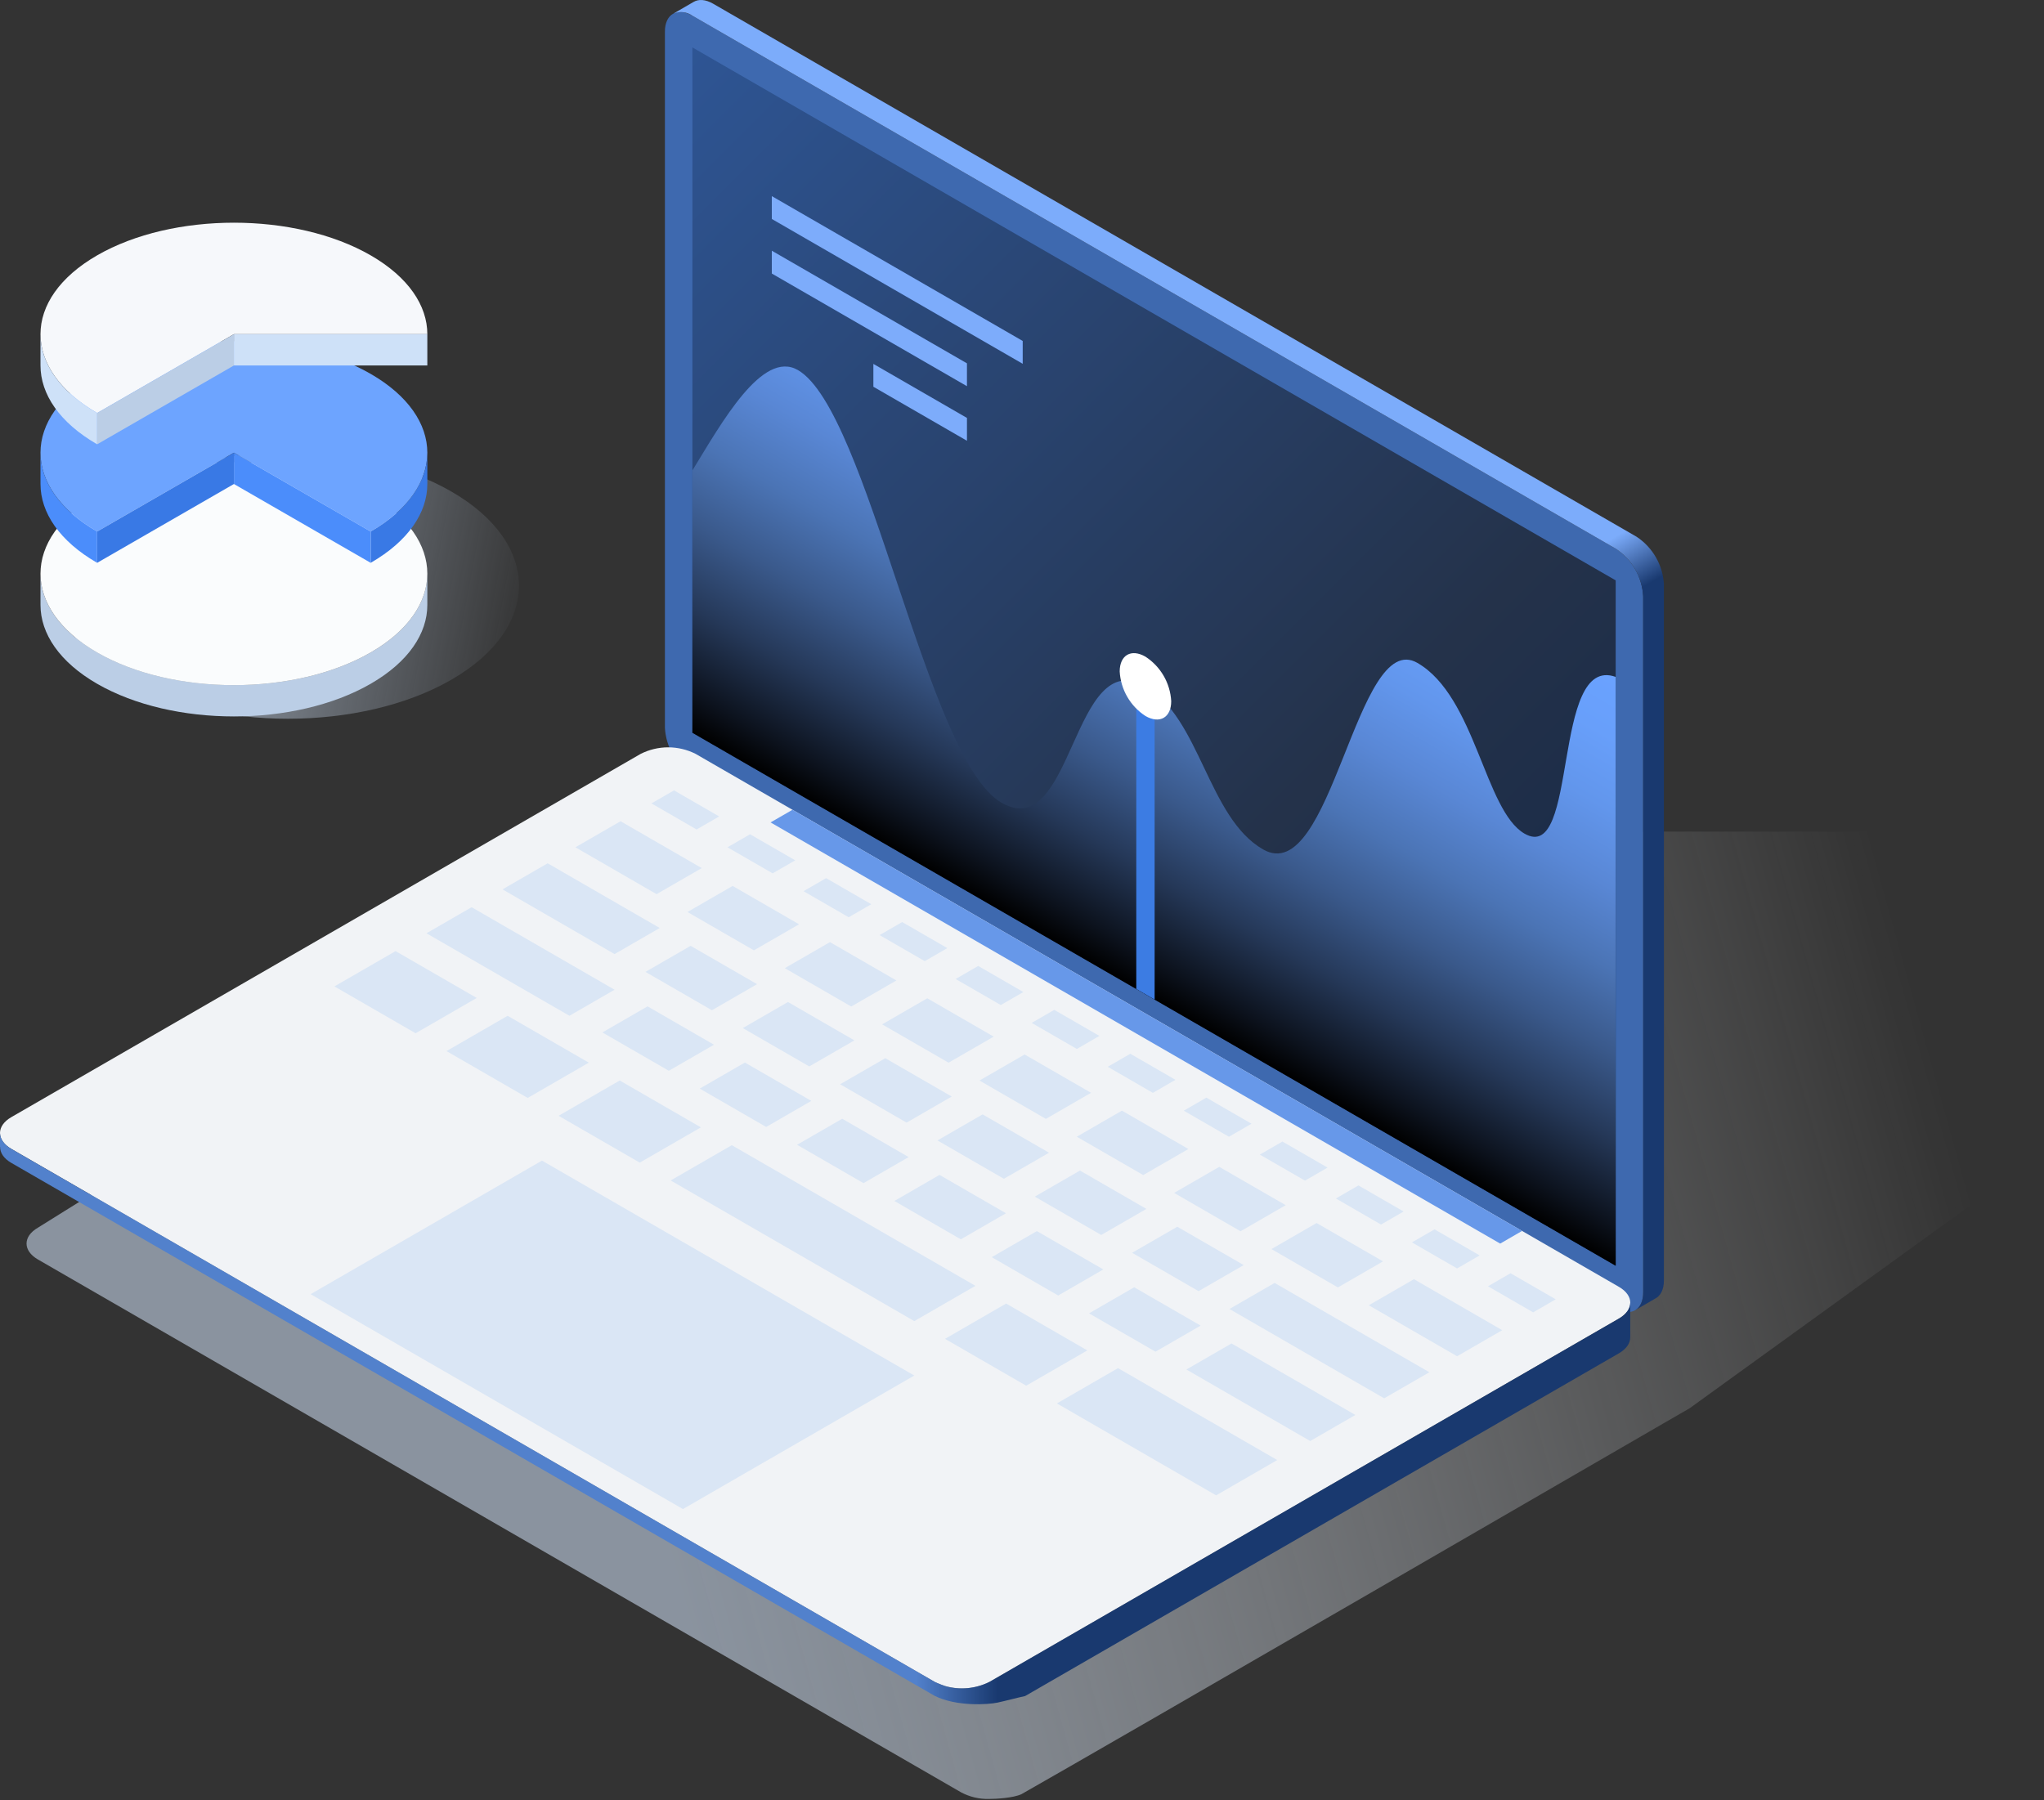 <svg width="462" height="407" viewBox="0 0 462 407" fill="none" xmlns="http://www.w3.org/2000/svg">
<rect x="0" y="0" width="462" height="407" fill="#333333" stroke="none"/>
<path d="M12.892 132.393C12.891 124.692 17.988 116.99 28.182 111.114C48.568 99.362 81.621 99.362 102.008 111.114C112.201 116.99 117.298 124.692 117.298 132.393C117.298 140.095 112.202 147.797 102.008 153.672C91.815 159.549 78.455 162.487 65.095 162.487C51.735 162.487 38.375 159.549 28.181 153.672C17.988 147.797 12.892 140.095 12.892 132.393Z" fill="url(#paint0_linear_1170_17804)" style="mix-blend-mode:multiply"/>
<path d="M83.784 147.509C66.711 157.351 39.031 157.351 21.958 147.509C13.422 142.588 9.153 136.138 9.153 129.688L9.153 136.765C9.153 143.214 13.422 149.664 21.958 154.585C39.031 164.427 66.711 164.427 83.784 154.585C92.32 149.664 96.588 143.214 96.588 136.765V129.688C96.588 136.138 92.32 142.588 83.784 147.509Z" fill="#BBCEE6"/>
<path d="M9.153 129.689C9.153 123.239 13.421 116.79 21.958 111.868C39.03 102.027 66.711 102.027 83.783 111.869C92.32 116.79 96.588 123.239 96.588 129.689C96.588 136.139 92.32 142.588 83.784 147.509C75.247 152.43 64.059 154.891 52.871 154.891C41.682 154.891 30.494 152.43 21.958 147.509C13.421 142.588 9.153 136.139 9.153 129.689Z" fill="#FAFCFD"/>
<path d="M52.871 102.344L83.784 120.165C100.856 110.323 100.856 94.366 83.783 84.524C66.71 74.682 39.03 74.682 21.958 84.524C4.885 94.366 4.885 110.323 21.958 120.164L52.871 102.344Z" fill="#6DA4FF"/>
<path d="M9.153 102.344L9.153 109.42C9.153 115.869 13.422 122.319 21.958 127.24V120.164C13.422 115.243 9.153 108.793 9.153 102.344Z" fill="#4B8DFB"/>
<path d="M83.785 120.164V127.24C92.322 122.319 96.589 115.869 96.589 109.42V102.344C96.589 108.793 92.322 115.243 83.785 120.164Z" fill="#3979E5"/>
<path d="M83.784 127.24L52.871 109.42V102.344L83.784 120.164V127.24Z" fill="#4B8DFB"/>
<path d="M52.873 109.42L21.96 127.24V120.164L52.873 102.344V109.42Z" fill="#3979E5"/>
<path d="M52.871 75.547L96.588 75.548C96.588 69.098 92.32 62.648 83.783 57.727C66.711 47.885 39.03 47.885 21.958 57.727C4.885 67.569 4.885 83.526 21.958 93.368L52.871 75.547Z" fill="#F6F8FB"/>
<path d="M21.958 93.367C13.422 88.446 9.153 81.997 9.153 75.547L9.153 82.623C9.153 89.073 13.422 95.522 21.958 100.443V93.367Z" fill="#CEE1F8"/>
<path d="M52.873 82.623L21.96 100.443V93.367L52.873 75.547V82.623Z" fill="#BBCEE6"/>
<path d="M96.588 75.547H52.871V82.623H96.588V75.547Z" fill="#CEE1F8"/>
<path d="M449.806 191.586L461.266 198.201V261L381.909 318.366L375.847 321.866C375.847 321.866 248.283 395.774 230.846 405.628C228.969 406.477 225.168 406.689 223.503 406.689C221.327 406.738 219.175 406.228 217.252 405.208L8.563 284.726C5.146 282.752 5.146 279.527 8.563 277.549C8.563 277.549 151.7 188 158.534 188H431.168C438.003 188 446.389 189.613 449.806 191.586Z" fill="url(#paint1_linear_1170_17804)" style="mix-blend-mode:multiply"/>
<path d="M371.405 292.201C371.405 296.145 368.609 297.758 365.19 295.784L156.499 175.302C154.694 174.119 153.192 172.528 152.113 170.659C151.035 168.79 150.41 166.693 150.289 164.539V7.134C150.289 3.19 153.084 1.576 156.499 3.547L365.19 124.033C366.996 125.216 368.5 126.806 369.579 128.675C370.658 130.544 371.284 132.641 371.405 134.796V292.201Z" fill="#3E69AF"/>
<path d="M369.881 121.326L161.189 0.839C159.458 -0.158 157.891 -0.235 156.761 0.442V0.439L152.297 3.028H152.31C152.997 2.763 153.739 2.672 154.469 2.762C155.2 2.853 155.897 3.122 156.498 3.547L365.19 124.033C366.996 125.216 368.499 126.805 369.578 128.675C370.657 130.544 371.283 132.641 371.404 134.796V292.201C371.404 294.157 370.71 295.541 369.6 296.199L374.062 293.61H374.048C375.3 293.016 376.092 291.586 376.092 289.491V132.086C375.971 129.931 375.346 127.835 374.267 125.967C373.188 124.098 371.686 122.508 369.881 121.326V121.326Z" fill="url(#paint2_linear_1170_17804)"/>
<path d="M365.191 286.144L156.499 165.658V10.72L365.191 131.206V286.144Z" fill="url(#paint3_linear_1170_17804)"/>
<path d="M223.676 380.213C221.75 381.186 219.623 381.694 217.465 381.694C215.307 381.694 213.179 381.186 211.253 380.213L2.562 259.731C-0.854 257.757 -0.854 254.528 2.562 252.554L144.808 170.431C146.734 169.458 148.862 168.951 151.02 168.951C153.178 168.951 155.306 169.458 157.232 170.431L365.922 290.921C369.34 292.892 369.34 296.117 365.922 298.091L223.676 380.213Z" fill="#F1F3F6"/>
<path d="M157.451 187.52L147.245 181.627L152.348 178.681L162.552 184.574L157.451 187.52Z" fill="#DAE6F5"/>
<path d="M174.641 197.441L164.434 191.549L169.535 188.603L179.742 194.496L174.641 197.441Z" fill="#DAE6F5"/>
<path d="M191.828 207.364L181.621 201.472L186.725 198.525L196.933 204.421L191.828 207.364Z" fill="#DAE6F5"/>
<path d="M209.015 217.29L198.812 211.397L203.917 208.451L214.12 214.343L209.015 217.29Z" fill="#DAE6F5"/>
<path d="M226.206 227.213L216 221.324L221.104 218.377L231.311 224.27L226.206 227.213Z" fill="#DAE6F5"/>
<path d="M243.397 237.139L233.19 231.246L238.291 228.3L248.497 234.189L243.397 237.139Z" fill="#DAE6F5"/>
<path d="M260.585 247.065L250.382 241.17L255.482 238.227L265.683 244.116L260.585 247.065Z" fill="#DAE6F5"/>
<path d="M277.773 256.987L267.568 251.095L272.672 248.148L282.878 254.041L277.773 256.987Z" fill="#DAE6F5"/>
<path d="M294.964 266.91L284.757 261.021L289.862 258.071L300.066 263.964L294.964 266.91Z" fill="#DAE6F5"/>
<path d="M312.152 276.837L301.947 270.943L307.05 267.993L317.256 273.886L312.152 276.837Z" fill="#DAE6F5"/>
<path d="M329.341 286.759L319.139 280.867L324.241 277.92L334.447 283.817L329.341 286.759Z" fill="#DAE6F5"/>
<path d="M346.532 296.685L336.323 290.789L341.428 287.843L351.635 293.739L346.532 296.685Z" fill="#DAE6F5"/>
<path d="M148.404 202.144L130.057 191.549L140.261 185.656L158.61 196.251L148.404 202.144Z" fill="#DAE6F5"/>
<path d="M138.91 215.689L113.578 201.06L123.789 195.168L149.118 209.796L138.91 215.689Z" fill="#DAE6F5"/>
<path d="M128.707 229.64L96.392 210.986L106.598 205.094L138.909 223.748L128.707 229.64Z" fill="#DAE6F5"/>
<path d="M93.939 233.589L75.59 222.997L89.41 215.02L107.755 225.608L93.939 233.589Z" fill="#DAE6F5"/>
<path d="M119.271 248.213L100.922 237.622L114.739 229.641L133.089 240.235L119.271 248.213Z" fill="#DAE6F5"/>
<path d="M144.604 262.838L126.256 252.25L140.074 244.27L158.42 254.864L144.604 262.838Z" fill="#DAE6F5"/>
<path d="M231.945 313.268L213.599 302.674L227.415 294.696L245.767 305.292L231.945 313.268Z" fill="#DAE6F5"/>
<path d="M274.877 338.056L238.888 317.273L252.704 309.297L288.693 330.075L274.877 338.056Z" fill="#DAE6F5"/>
<path d="M206.656 298.666L151.59 266.871L165.407 258.894L220.475 290.692L206.656 298.666Z" fill="#DAE6F5"/>
<path d="M170.405 214.845L155.389 206.177L165.592 200.285L180.609 208.952L170.405 214.845Z" fill="#DAE6F5"/>
<path d="M160.91 228.39L145.894 219.718L156.102 213.826L171.118 222.493L160.91 228.39Z" fill="#DAE6F5"/>
<path d="M151.175 242.073L136.158 233.406L146.366 227.51L161.382 236.181L151.175 242.073Z" fill="#DAE6F5"/>
<path d="M173.178 254.775L158.16 246.103L168.366 240.211L183.38 248.882L173.178 254.775Z" fill="#DAE6F5"/>
<path d="M195.173 267.475L180.159 258.804L190.363 252.915L205.379 261.583L195.173 267.475Z" fill="#DAE6F5"/>
<path d="M217.174 280.176L202.156 271.508L212.362 265.612L227.377 274.284L217.174 280.176Z" fill="#DAE6F5"/>
<path d="M239.175 292.88L224.159 284.209L234.364 278.316L249.378 286.987L239.175 292.88Z" fill="#DAE6F5"/>
<path d="M261.17 305.577L246.155 296.91L256.361 291.014L271.378 299.685L261.17 305.577Z" fill="#DAE6F5"/>
<path d="M296.148 325.774L268.154 309.607L278.359 303.719L306.355 319.881L296.148 325.774Z" fill="#DAE6F5"/>
<path d="M182.913 241.09L167.896 232.419L178.104 226.526L193.118 235.2L182.913 241.09Z" fill="#DAE6F5"/>
<path d="M204.912 253.791L189.896 245.12L200.101 239.231L215.117 247.898L204.912 253.791Z" fill="#DAE6F5"/>
<path d="M226.906 266.492L211.892 257.82L222.098 251.932L237.115 260.598L226.906 266.492Z" fill="#DAE6F5"/>
<path d="M248.907 279.192L233.893 270.525L244.101 264.629L259.114 273.299L248.907 279.192Z" fill="#DAE6F5"/>
<path d="M270.908 291.894L255.891 283.222L266.102 277.33L281.116 286L270.908 291.894Z" fill="#DAE6F5"/>
<path d="M312.863 316.122L277.892 295.926L288.099 290.034L323.076 310.226L312.863 316.122Z" fill="#DAE6F5"/>
<path d="M192.404 227.549L177.386 218.874L187.593 212.985L202.608 221.656L192.404 227.549Z" fill="#DAE6F5"/>
<path d="M214.403 240.243L199.388 231.579L209.59 225.687L224.607 234.353L214.403 240.243Z" fill="#DAE6F5"/>
<path d="M236.402 252.947L221.387 244.279L231.592 238.391L246.607 247.054L236.402 252.947Z" fill="#DAE6F5"/>
<path d="M258.401 265.649L243.385 256.981L253.588 251.085L268.608 259.759L258.401 265.649Z" fill="#DAE6F5"/>
<path d="M280.399 278.353L265.384 269.682L275.586 263.793L290.605 272.456L280.399 278.353Z" fill="#DAE6F5"/>
<path d="M302.399 291.053L287.383 282.382L297.587 276.489L312.605 285.16L302.399 291.053Z" fill="#DAE6F5"/>
<path d="M329.342 306.607L309.383 295.086L319.589 289.19L339.545 300.718L329.342 306.607Z" fill="#DAE6F5"/>
<path d="M339.081 281.142L174.17 185.924L179.125 183.067L344.031 278.281L339.081 281.142Z" fill="#6798E9"/>
<path d="M206.651 310.97L122.501 262.38L70.21 292.573L154.362 341.159L206.651 310.97Z" fill="#DAE6F5"/>
<path d="M365.921 298.09L223.676 380.213C220.557 381.786 216.962 382.13 213.601 381.179C213.578 381.175 211.563 380.399 211.252 380.213L2.562 259.731C2.335 259.598 2.115 259.454 1.903 259.298C1.893 259.29 1.882 259.282 1.87 259.276V259.276C1.816 259.233 1.769 259.19 1.716 259.148C1.596 259.055 1.479 258.958 1.372 258.862C1.315 258.811 1.264 258.761 1.214 258.711C1.087 258.587 0.967 258.456 0.856 258.318C0.84 258.3 0.825 258.286 0.812 258.272C0.806 258.26 0.798 258.249 0.789 258.239C0.671 258.085 0.562 257.924 0.464 257.757C0.193 257.304 0.037 256.792 0.01 256.266H0V259.276H0.023C0.005 260.589 0.837 261.905 2.562 262.898L211.252 383.381C216.231 385.852 223.346 385.369 225.466 384.908C227.581 384.447 229.483 383.914 231.703 383.428L365.921 305.943C367.65 304.941 368.501 303.622 368.478 302.31V294.543C368.463 295.827 367.612 297.111 365.921 298.09Z" fill="url(#paint4_linear_1170_17804)"/>
<path d="M174.45 49.502L231.16 82.245V77.081L174.45 44.338V49.502Z" fill="#7DACFB"/>
<path d="M174.45 61.841L218.558 87.307V82.14L174.45 56.678V61.841Z" fill="#7DACFB"/>
<path d="M197.406 87.433L218.56 99.647V94.481L197.406 82.269V87.433Z" fill="#7DACFB"/>
<path style="mix-blend-mode:screen" d="M365.19 153.028C350.619 147.822 356.902 195.568 344.578 188.456C335.589 183.264 333.515 157.451 320.38 149.867C306.553 141.886 301.019 201 285.467 192.017C273.018 184.83 271.289 162.307 258.905 155.163C242.314 145.58 242.598 190.837 226.355 181.462C209.413 171.682 196.278 92.864 180.34 83.656C172.322 79.037 163.168 95.463 156.499 106.362V165.658L365.19 286.144V153.028Z" fill="url(#paint5_linear_1170_17804)"/>
<g style="mix-blend-mode:screen">
<path d="M260.979 225.976L256.831 223.584L256.833 153.962L260.977 156.355L260.979 225.976Z" fill="#3C7CE3"/>
</g>
<path d="M253.083 151.799C253.085 148.098 255.688 146.596 258.906 148.455C260.6 149.557 262.01 151.042 263.022 152.791C264.033 154.54 264.617 156.503 264.727 158.521C264.729 162.229 262.121 163.72 258.906 161.868C257.212 160.765 255.803 159.279 254.791 157.529C253.779 155.78 253.194 153.816 253.083 151.799Z" fill="white"/>
<defs>
<linearGradient id="paint0_linear_1170_17804" x1="52" y1="120" x2="121.265" y2="133.052" gradientUnits="userSpaceOnUse">
<stop stop-color="#B1BECF" stop-opacity="0.69"/>
<stop offset="1" stop-color="#B1BECF" stop-opacity="0"/>
</linearGradient>
<linearGradient id="paint1_linear_1170_17804" x1="141.229" y1="315.877" x2="435.643" y2="234.092" gradientUnits="userSpaceOnUse">
<stop stop-color="#B1BECF" stop-opacity="0.69"/>
<stop offset="1" stop-color="white" stop-opacity="0"/>
</linearGradient>
<linearGradient id="paint2_linear_1170_17804" x1="208.913" y1="-29.671" x2="390.191" y2="284.311" gradientUnits="userSpaceOnUse">
<stop offset="0.576" stop-color="#7CACFB"/>
<stop offset="0.612" stop-color="#19396F"/>
</linearGradient>
<linearGradient id="paint3_linear_1170_17804" x1="381.873" y1="269.461" x2="139.816" y2="27.402" gradientUnits="userSpaceOnUse">
<stop stop-color="#112547"/>
<stop offset="0.368" stop-color="#24324A"/>
<stop offset="1" stop-color="#2E5594"/>
</linearGradient>
<linearGradient id="paint4_linear_1170_17804" x1="-0" y1="320.774" x2="368.478" y2="320.774" gradientUnits="userSpaceOnUse">
<stop offset="0.562" stop-color="#5281CC"/>
<stop offset="0.612" stop-color="#19396F"/>
</linearGradient>
<linearGradient id="paint5_linear_1170_17804" x1="248.006" y1="218.49" x2="305.648" y2="118.651" gradientUnits="userSpaceOnUse">
<stop/>
<stop offset="0.066" stop-color="#0C121D"/>
<stop offset="0.212" stop-color="#253858"/>
<stop offset="0.357" stop-color="#3A598B"/>
<stop offset="0.499" stop-color="#4B74B5"/>
<stop offset="0.637" stop-color="#5987D5"/>
<stop offset="0.769" stop-color="#6296EC"/>
<stop offset="0.893" stop-color="#689FFA"/>
<stop offset="1" stop-color="#6AA2FF"/>
</linearGradient>
</defs>
</svg>

